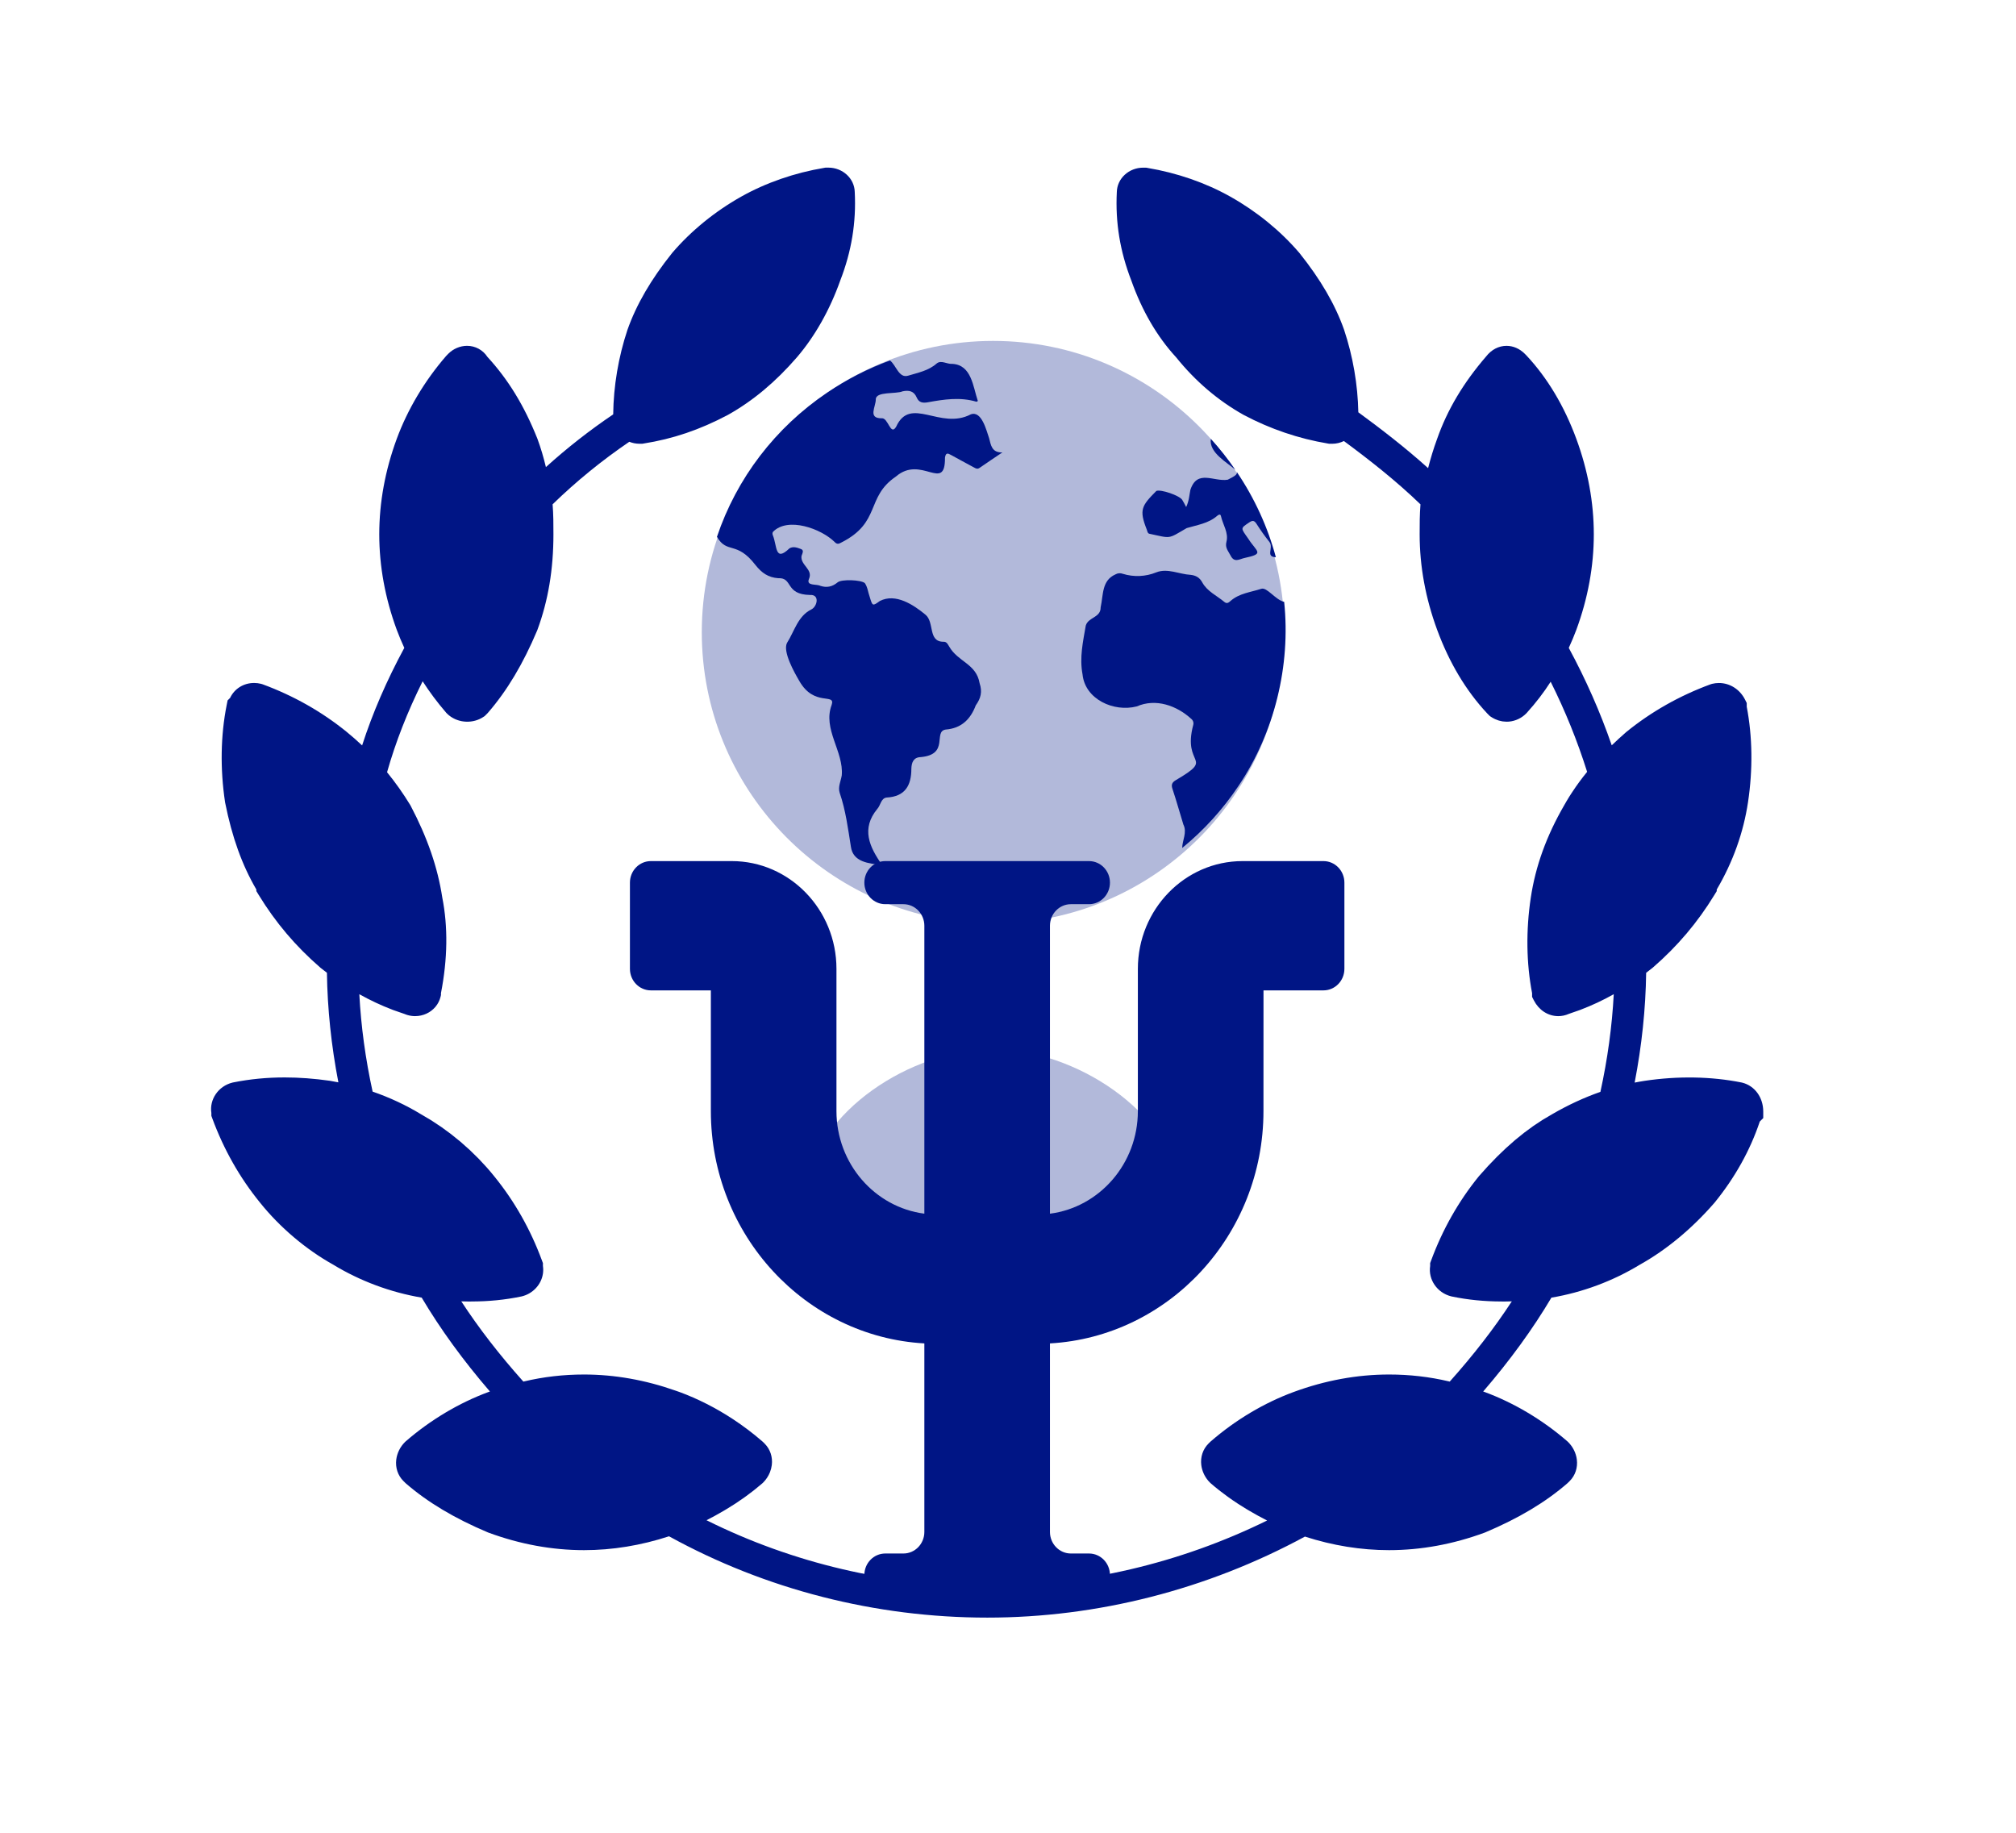 <?xml version="1.0" encoding="UTF-8"?> <svg xmlns="http://www.w3.org/2000/svg" width="110" height="100" viewBox="0 0 110 100" fill="none"><rect width="110" height="100" fill="white"></rect><path d="M95.061 59.071L95.02 59.062C93.368 58.731 91.543 58.701 89.732 58.973C89.552 59 89.372 59.033 89.193 59.068C89.582 57.053 89.793 55.046 89.82 53.077C89.934 52.99 90.049 52.904 90.162 52.812L90.183 52.795C91.525 51.631 92.625 50.334 93.544 48.829L93.671 48.621V48.535C94.555 47.032 95.13 45.427 95.379 43.761C95.646 41.983 95.621 40.186 95.308 38.559V38.357L95.216 38.174C94.936 37.614 94.39 37.266 93.791 37.266C93.665 37.266 93.537 37.281 93.413 37.312L93.324 37.34C91.638 37.961 90.096 38.834 88.742 39.934L88.721 39.952C88.446 40.19 88.19 40.428 87.942 40.666C87.312 38.845 86.538 37.091 85.598 35.35C85.748 35.023 85.888 34.694 86.011 34.362C86.643 32.645 86.964 30.893 86.964 29.155C86.964 27.416 86.643 25.664 86.011 23.947C85.35 22.154 84.436 20.625 83.295 19.402L83.193 19.299C82.916 19.023 82.564 18.87 82.202 18.87C81.774 18.87 81.381 19.075 81.091 19.446C79.846 20.887 78.968 22.364 78.414 23.947C78.219 24.476 78.058 25.009 77.922 25.542C76.66 24.406 75.331 23.386 74.115 22.495C74.086 20.991 73.822 19.443 73.336 17.987C72.851 16.614 72.056 15.247 70.905 13.808L70.886 13.786C69.864 12.592 68.567 11.536 67.136 10.732C65.788 9.973 64.219 9.43 62.601 9.16L62.53 9.148H62.376C61.593 9.148 60.954 9.741 60.938 10.476C60.853 12.135 61.111 13.715 61.728 15.305C62.315 16.962 63.138 18.372 64.174 19.496C65.217 20.793 66.45 21.847 67.841 22.629L67.861 22.64C69.315 23.41 70.862 23.935 72.459 24.201L72.529 24.213H72.683C72.917 24.213 73.135 24.159 73.328 24.064C74.687 25.068 76.174 26.229 77.506 27.518C77.461 28.075 77.461 28.622 77.461 29.155C77.461 30.893 77.782 32.645 78.415 34.362C79.075 36.155 79.989 37.684 81.13 38.907C81.137 38.914 81.144 38.922 81.151 38.929L81.233 39.011C81.233 39.011 81.234 39.011 81.234 39.012L81.293 39.071L81.364 39.118C81.422 39.157 81.482 39.19 81.542 39.219C81.553 39.225 81.564 39.231 81.576 39.236C81.633 39.263 81.692 39.286 81.752 39.305C81.767 39.309 81.782 39.314 81.797 39.318C81.856 39.335 81.916 39.349 81.975 39.359C81.991 39.361 82.006 39.362 82.022 39.364C82.071 39.37 82.12 39.374 82.169 39.375C82.183 39.375 82.197 39.378 82.21 39.378C82.384 39.378 82.554 39.346 82.715 39.287C82.721 39.285 82.727 39.283 82.733 39.28C82.765 39.268 82.798 39.254 82.83 39.239C82.841 39.234 82.851 39.229 82.862 39.224C82.89 39.21 82.918 39.196 82.945 39.18C82.961 39.171 82.975 39.162 82.991 39.153C83.014 39.138 83.037 39.124 83.059 39.109C83.08 39.094 83.1 39.078 83.12 39.063C83.137 39.05 83.153 39.038 83.169 39.025C83.206 38.995 83.241 38.963 83.275 38.928C83.285 38.919 83.294 38.909 83.303 38.899C83.307 38.895 83.31 38.892 83.313 38.888L83.317 38.883C83.319 38.881 83.32 38.879 83.322 38.877C83.802 38.347 84.233 37.785 84.61 37.197C85.41 38.799 86.066 40.422 86.599 42.113C86.305 42.472 86.039 42.835 85.798 43.202C85.775 43.236 85.753 43.269 85.731 43.303C85.694 43.36 85.656 43.417 85.621 43.474C85.525 43.628 85.435 43.781 85.349 43.935C84.379 45.609 83.783 47.261 83.524 48.985C83.257 50.764 83.282 52.561 83.596 54.188V54.39L83.688 54.573C83.719 54.634 83.753 54.692 83.79 54.747C83.797 54.758 83.805 54.77 83.812 54.781C83.891 54.896 83.982 54.997 84.081 55.083C84.081 55.084 84.082 55.084 84.082 55.084C84.293 55.267 84.543 55.384 84.807 55.425C84.814 55.426 84.822 55.427 84.829 55.428C84.889 55.437 84.949 55.441 85.01 55.442C85.013 55.442 85.017 55.443 85.02 55.443C85.022 55.443 85.024 55.442 85.026 55.442C85.066 55.442 85.106 55.44 85.147 55.436C85.155 55.435 85.163 55.435 85.17 55.434C85.209 55.43 85.248 55.423 85.287 55.416C85.296 55.414 85.305 55.413 85.314 55.412C85.354 55.403 85.393 55.392 85.432 55.38C85.44 55.378 85.448 55.377 85.456 55.374C85.502 55.359 85.547 55.342 85.593 55.322C85.645 55.305 85.697 55.285 85.749 55.267C85.902 55.216 86.055 55.165 86.206 55.108C86.22 55.103 86.233 55.097 86.246 55.092C86.863 54.858 87.465 54.575 88.052 54.246C87.959 56.002 87.715 57.786 87.324 59.574C86.443 59.882 85.571 60.284 84.696 60.79C84.695 60.791 84.695 60.791 84.694 60.792C84.692 60.793 84.69 60.794 84.688 60.795C84.616 60.835 84.544 60.88 84.472 60.923C84.373 60.98 84.274 61.036 84.176 61.098C84.106 61.141 84.037 61.19 83.968 61.235C83.868 61.301 83.767 61.365 83.667 61.434C83.597 61.483 83.527 61.537 83.457 61.588C83.359 61.659 83.261 61.729 83.164 61.803C83.088 61.862 83.013 61.926 82.938 61.986C82.847 62.059 82.756 62.13 82.665 62.206C82.58 62.279 82.494 62.358 82.409 62.434C82.329 62.504 82.25 62.571 82.171 62.644C82.074 62.734 81.977 62.83 81.88 62.923C81.813 62.988 81.746 63.05 81.679 63.117C81.56 63.235 81.442 63.36 81.324 63.485C81.279 63.532 81.234 63.577 81.189 63.625C81.026 63.801 80.863 63.982 80.7 64.17L80.682 64.191C79.582 65.546 78.709 67.087 78.088 68.773L78.034 68.918V69.073V69.073C77.921 69.812 78.412 70.538 79.181 70.731C79.192 70.734 79.202 70.736 79.213 70.738C79.214 70.738 79.215 70.738 79.216 70.739L79.221 70.74C79.225 70.741 79.228 70.741 79.232 70.742C80.088 70.921 80.996 71.01 81.923 71.011C81.96 71.011 81.997 71.014 82.034 71.014C82.185 71.014 82.337 71.009 82.489 71.005C81.536 72.464 80.403 73.929 79.103 75.382C79.091 75.379 79.078 75.376 79.066 75.373C79.059 75.372 79.053 75.37 79.046 75.369C78.003 75.122 76.911 74.996 75.792 74.996C74.054 74.996 72.302 75.317 70.585 75.95C68.977 76.542 67.413 77.474 66.064 78.644C66.048 78.657 66.033 78.671 66.019 78.686L65.937 78.767C65.634 79.07 65.492 79.496 65.546 79.937C65.585 80.249 65.719 80.547 65.925 80.791C65.955 80.826 65.986 80.86 66.019 80.892L66.064 80.934C66.197 81.05 66.335 81.163 66.476 81.275C66.516 81.307 66.558 81.339 66.599 81.371C66.709 81.456 66.821 81.541 66.936 81.624C66.974 81.652 67.011 81.68 67.05 81.707C67.199 81.814 67.351 81.919 67.508 82.021C67.537 82.04 67.567 82.059 67.596 82.078C67.728 82.163 67.862 82.246 67.998 82.329C68.048 82.359 68.097 82.388 68.147 82.418C68.284 82.499 68.424 82.578 68.565 82.657C68.6 82.676 68.633 82.695 68.668 82.714C68.822 82.798 68.978 82.88 69.138 82.962C64.374 85.301 59.132 86.53 53.87 86.53C48.522 86.53 43.261 85.295 38.55 82.947C38.704 82.868 38.854 82.789 39.002 82.708C39.024 82.696 39.045 82.684 39.066 82.672C39.22 82.587 39.371 82.501 39.519 82.414C39.567 82.385 39.615 82.357 39.662 82.328C39.797 82.246 39.929 82.164 40.059 82.08C40.091 82.059 40.123 82.039 40.155 82.018C40.311 81.915 40.464 81.811 40.613 81.704C40.649 81.679 40.684 81.653 40.719 81.627C40.836 81.542 40.951 81.456 41.063 81.368C41.103 81.337 41.143 81.306 41.182 81.275C41.323 81.163 41.461 81.05 41.595 80.934L41.64 80.892C41.802 80.729 41.929 80.536 42.012 80.327C42.061 80.202 42.095 80.071 42.112 79.937C42.167 79.497 42.025 79.07 41.722 78.767L41.64 78.685C41.626 78.671 41.611 78.657 41.595 78.644C41.089 78.205 40.553 77.8 39.995 77.433C39.066 76.823 38.079 76.32 37.074 75.95C37.006 75.925 36.938 75.903 36.87 75.879C35.218 75.296 33.536 74.996 31.866 74.996C30.748 74.996 29.657 75.122 28.613 75.369C28.606 75.371 28.599 75.372 28.591 75.374C28.579 75.377 28.567 75.379 28.556 75.382C27.256 73.93 26.122 72.464 25.17 71.005C25.322 71.009 25.473 71.014 25.624 71.014C25.659 71.014 25.693 71.011 25.728 71.011C26.658 71.011 27.567 70.921 28.426 70.742C28.43 70.741 28.433 70.741 28.437 70.74L28.443 70.739C28.444 70.739 28.445 70.738 28.445 70.738C28.456 70.736 28.467 70.734 28.477 70.731C28.622 70.695 28.756 70.64 28.878 70.57C29.409 70.265 29.716 69.673 29.624 69.073V69.073V68.918L29.57 68.773C28.949 67.087 28.076 65.546 26.98 64.197C26.844 64.027 26.703 63.859 26.557 63.695C26.495 63.625 26.429 63.557 26.365 63.488C26.279 63.395 26.195 63.301 26.106 63.21C26.034 63.136 25.958 63.065 25.884 62.993C25.799 62.91 25.716 62.825 25.63 62.744C25.554 62.674 25.476 62.607 25.399 62.539C25.309 62.459 25.222 62.377 25.131 62.3C25.054 62.235 24.974 62.174 24.896 62.11C24.802 62.033 24.709 61.955 24.612 61.881C24.536 61.822 24.457 61.767 24.38 61.71C24.279 61.636 24.18 61.56 24.078 61.489C24.001 61.435 23.923 61.386 23.845 61.335C23.741 61.265 23.637 61.193 23.531 61.127C23.45 61.076 23.369 61.031 23.288 60.983C23.184 60.921 23.082 60.857 22.977 60.799C22.148 60.294 21.256 59.88 20.331 59.56C19.941 57.778 19.699 55.998 19.606 54.246C20.191 54.574 20.792 54.856 21.406 55.09C21.422 55.096 21.438 55.103 21.454 55.109C21.602 55.164 21.751 55.214 21.9 55.264C21.955 55.283 22.011 55.304 22.067 55.322C22.075 55.326 22.084 55.328 22.092 55.332C22.131 55.348 22.17 55.363 22.21 55.375C22.217 55.377 22.224 55.379 22.231 55.381C22.367 55.421 22.508 55.442 22.65 55.442C22.706 55.442 22.762 55.438 22.817 55.432C22.821 55.431 22.825 55.431 22.829 55.43C22.876 55.425 22.923 55.417 22.969 55.407C22.972 55.406 22.975 55.406 22.977 55.405C23.077 55.383 23.173 55.351 23.264 55.309C23.265 55.308 23.267 55.308 23.268 55.307C23.27 55.306 23.272 55.305 23.274 55.304C23.318 55.284 23.36 55.261 23.401 55.237C23.404 55.235 23.408 55.233 23.412 55.231C23.496 55.18 23.574 55.121 23.645 55.054C23.652 55.047 23.66 55.04 23.667 55.032C23.694 55.006 23.72 54.979 23.745 54.95C23.752 54.942 23.759 54.934 23.766 54.926C23.795 54.89 23.823 54.853 23.849 54.814C23.852 54.811 23.854 54.807 23.856 54.804C23.879 54.769 23.9 54.733 23.919 54.696C23.926 54.684 23.932 54.671 23.938 54.659C23.953 54.628 23.966 54.597 23.979 54.566C23.984 54.553 23.989 54.54 23.994 54.528C24.01 54.484 24.024 54.44 24.036 54.394L24.061 54.291V54.187C24.424 52.323 24.448 50.566 24.131 48.963C23.883 47.333 23.319 45.698 22.407 43.965L22.38 43.917C21.991 43.281 21.572 42.69 21.119 42.135C21.59 40.475 22.231 38.837 23.061 37.172C23.439 37.758 23.859 38.322 24.317 38.853L24.325 38.863C24.326 38.865 24.328 38.866 24.329 38.868C24.333 38.872 24.337 38.877 24.34 38.882L24.383 38.927C24.417 38.961 24.453 38.993 24.489 39.024C24.506 39.038 24.524 39.05 24.541 39.063C24.561 39.078 24.581 39.094 24.602 39.108C24.625 39.123 24.648 39.137 24.672 39.151C24.688 39.161 24.704 39.171 24.721 39.18C24.747 39.194 24.773 39.207 24.799 39.22C24.815 39.228 24.832 39.235 24.848 39.243C24.874 39.254 24.9 39.264 24.926 39.274C24.947 39.282 24.967 39.289 24.988 39.296C25.01 39.303 25.033 39.31 25.056 39.317C25.088 39.326 25.121 39.334 25.154 39.341C25.165 39.343 25.177 39.346 25.189 39.349C25.516 39.411 25.863 39.374 26.171 39.231C26.176 39.229 26.18 39.226 26.185 39.224C26.25 39.193 26.314 39.158 26.375 39.117L26.447 39.07L26.502 39.013C26.504 39.012 26.506 39.011 26.508 39.009L26.59 38.927C26.604 38.913 26.618 38.898 26.631 38.882C27.667 37.687 28.543 36.22 29.311 34.398L29.325 34.361C29.912 32.77 30.197 31.066 30.197 29.154C30.197 28.621 30.197 28.073 30.152 27.516C31.431 26.271 32.836 25.127 34.337 24.104C34.508 24.173 34.695 24.212 34.893 24.212H35.043L35.11 24.201C36.718 23.947 38.182 23.451 39.715 22.639L39.735 22.628C41.09 21.866 42.316 20.841 43.485 19.492C44.466 18.347 45.283 16.899 45.848 15.303C46.465 13.713 46.723 12.134 46.638 10.475C46.622 9.74 45.983 9.146 45.2 9.146H45.047L44.976 9.158C43.357 9.428 41.788 9.972 40.44 10.73C39.01 11.535 37.713 12.591 36.69 13.784L36.671 13.807C35.52 15.245 34.725 16.613 34.235 18C33.742 19.48 33.476 21.069 33.458 22.609C32.161 23.486 30.932 24.449 29.787 25.486C29.661 24.96 29.51 24.447 29.326 23.946L29.317 23.924C28.598 22.125 27.731 20.708 26.594 19.471C26.35 19.096 25.937 18.869 25.484 18.869C25.109 18.869 24.737 19.026 24.465 19.297L24.341 19.425C23.171 20.775 22.24 22.338 21.647 23.946C21.015 25.663 20.694 27.415 20.694 29.153C20.694 30.892 21.015 32.644 21.647 34.36C21.77 34.692 21.91 35.022 22.06 35.349C21.092 37.142 20.332 38.898 19.758 40.672C19.487 40.418 19.208 40.17 18.916 39.933C17.562 38.833 16.02 37.96 14.334 37.338L14.245 37.311C14.121 37.28 13.994 37.264 13.867 37.264C13.287 37.264 12.789 37.582 12.555 38.079L12.419 38.215L12.368 38.472C12.038 40.121 12.007 41.949 12.279 43.76L12.286 43.801C12.662 45.682 13.205 47.193 13.987 48.533V48.619L14.114 48.827C15.033 50.332 16.133 51.63 17.476 52.793L17.497 52.811C17.609 52.902 17.724 52.988 17.838 53.076C17.866 55.041 18.075 57.045 18.463 59.055C18.31 59.025 18.156 58.995 18.002 58.97C17.137 58.847 16.329 58.787 15.532 58.787C14.56 58.787 13.64 58.876 12.72 59.06L12.68 59.069C11.911 59.262 11.419 59.988 11.533 60.727V60.882L11.586 61.027C12.207 62.713 13.08 64.255 14.177 65.604C15.262 66.961 16.684 68.168 18.179 69.001C19.646 69.895 21.309 70.513 23.009 70.801C24.021 72.508 25.268 74.225 26.732 75.923C26.708 75.931 26.684 75.939 26.66 75.948C25.052 76.54 23.488 77.472 22.138 78.642L22.093 78.684C21.833 78.944 21.666 79.283 21.621 79.638C21.566 80.079 21.708 80.505 22.012 80.808L22.138 80.932C23.333 81.967 24.8 82.844 26.623 83.612L26.66 83.626C28.376 84.258 30.128 84.579 31.867 84.579C33.413 84.579 34.97 84.324 36.504 83.823C41.772 86.724 47.767 88.26 53.871 88.26C59.881 88.26 65.863 86.73 71.202 83.839C72.721 84.33 74.262 84.579 75.793 84.579C77.531 84.579 79.283 84.258 81 83.626L81.037 83.612C82.859 82.844 84.326 81.968 85.521 80.932L85.648 80.808C85.951 80.505 86.093 80.079 86.038 79.638C85.994 79.282 85.826 78.944 85.566 78.684L85.521 78.642C84.171 77.472 82.608 76.54 81 75.948C80.976 75.939 80.952 75.931 80.928 75.923C82.391 74.225 83.638 72.508 84.65 70.802C86.342 70.517 88.01 69.897 89.48 69.001C90.925 68.196 92.329 67.03 93.543 65.63L93.561 65.609C94.67 64.243 95.497 62.759 96.02 61.193L96.209 61.004V60.646C96.207 59.876 95.746 59.243 95.061 59.071Z" fill="#001585"></path><path d="M70.081 34.495C70.081 25.731 62.95 18.601 54.186 18.601C45.422 18.601 38.292 25.731 38.292 34.495C38.292 42.945 44.921 49.873 53.251 50.359V57.295C48.808 57.747 43.902 61.307 43.902 65.66C43.902 66.177 44.32 66.595 44.837 66.595H63.536C64.052 66.595 64.471 66.177 64.471 65.66C64.471 61.307 59.564 57.747 55.121 57.295V50.359C63.452 49.873 70.081 42.945 70.081 34.495Z" fill="#B2B9DA"></path><path d="M45.13 21.425C46.195 20.704 47.347 20.114 48.56 19.668C48.899 19.922 49.041 20.656 49.553 20.497C50.098 20.332 50.666 20.226 51.108 19.833C51.355 19.629 51.676 19.878 51.954 19.853C53.021 19.904 53.091 21.116 53.355 21.878C53.315 21.9 53.292 21.924 53.278 21.919C52.392 21.655 51.512 21.788 50.637 21.948C50.349 22 50.14 21.971 50.018 21.687C49.867 21.335 49.601 21.278 49.245 21.352C48.899 21.509 47.788 21.345 47.787 21.786C47.788 22.2 47.341 22.825 48.101 22.822C48.467 22.767 48.582 23.818 48.897 23.283C49.675 21.574 51.295 23.484 52.972 22.607C53.569 22.391 53.826 23.506 53.969 23.908C54.067 24.278 54.109 24.702 54.692 24.685C54.277 24.965 53.861 25.243 53.449 25.528C53.331 25.61 53.246 25.562 53.141 25.503L53.138 25.502C52.728 25.274 52.308 25.061 51.9 24.829C51.706 24.718 51.607 24.693 51.562 24.966C51.577 26.906 50.274 24.801 48.884 26.001C47.216 27.134 48.099 28.501 45.888 29.61C45.753 29.693 45.654 29.688 45.554 29.585C44.817 28.844 42.977 28.18 42.172 29.024C42.157 29.052 42.15 29.082 42.149 29.112C42.148 29.143 42.155 29.174 42.168 29.202C42.41 29.793 42.274 30.69 43.077 29.917C43.297 29.793 43.511 29.887 43.701 29.955C43.901 30.026 43.76 30.22 43.732 30.343C43.671 30.843 44.382 31.064 44.138 31.594C43.983 31.982 44.542 31.854 44.757 31.963C45.116 32.082 45.417 32.012 45.704 31.774C45.922 31.593 46.976 31.635 47.188 31.815C47.342 32.034 47.368 32.338 47.461 32.588C47.605 33.068 47.613 33.079 48.006 32.792C48.868 32.348 49.848 33.002 50.494 33.536C51.003 33.949 50.615 35.022 51.486 35.016C51.655 35.008 51.718 35.159 51.789 35.273C52.267 36.117 53.272 36.21 53.451 37.28C53.608 37.742 53.516 38.104 53.242 38.483C52.959 39.236 52.464 39.739 51.598 39.806C50.901 39.917 51.816 41.165 50.24 41.309C49.841 41.321 49.738 41.6 49.727 41.947C49.727 42.847 49.392 43.465 48.371 43.516C48.065 43.557 48.048 43.943 47.871 44.132C46.977 45.214 47.431 46.204 48.137 47.204C47.375 47.11 46.543 47.036 46.427 46.194C46.27 45.208 46.145 44.22 45.819 43.266C45.71 42.946 45.876 42.627 45.929 42.311C46.046 40.999 44.876 39.788 45.379 38.459C45.602 37.788 44.42 38.589 43.609 37.147C43.336 36.682 42.707 35.563 42.938 35.085C43.348 34.443 43.531 33.611 44.275 33.249C44.594 33.087 44.74 32.428 44.195 32.462C42.815 32.437 43.28 31.504 42.461 31.548C41.92 31.506 41.567 31.266 41.22 30.827C40.184 29.486 39.678 30.248 39.119 29.291C40.194 26.093 42.303 23.332 45.13 21.425Z" fill="#001585"></path><path d="M67.58 42.877C66.732 44.15 65.696 45.293 64.505 46.267C64.509 45.85 64.785 45.417 64.569 44.988C64.368 44.343 64.191 43.689 63.975 43.048C63.895 42.809 63.951 42.691 64.155 42.567C66.34 41.289 64.499 41.845 65.106 39.56C65.124 39.498 65.123 39.433 65.103 39.372C65.083 39.311 65.044 39.257 64.993 39.217C64.199 38.495 63.065 38.09 62.026 38.543C60.775 38.867 59.204 38.159 59.067 36.795C58.894 35.874 59.093 35.012 59.244 34.13C59.384 33.666 60.063 33.707 60.055 33.139C60.207 32.448 60.109 31.671 60.865 31.339C60.924 31.304 60.992 31.283 61.061 31.278C61.131 31.273 61.201 31.283 61.266 31.309C61.867 31.494 62.514 31.465 63.093 31.228C63.704 30.987 64.343 31.332 64.966 31.365C65.26 31.398 65.46 31.52 65.598 31.774C65.87 32.272 66.397 32.499 66.81 32.847C66.947 32.961 67.049 32.871 67.137 32.794L67.143 32.789C67.62 32.37 68.244 32.313 68.817 32.127C69.13 32.019 69.588 32.73 70.069 32.84C70.432 36.324 69.538 39.965 67.58 42.877Z" fill="#001585"></path><path d="M69.616 30.404C69.024 30.373 69.511 29.906 69.264 29.57C69.011 29.253 68.777 28.924 68.561 28.583C68.448 28.412 68.362 28.372 68.172 28.498C67.663 28.839 67.695 28.799 68.109 29.392C68.583 30.133 69.029 30.204 67.882 30.45C67.62 30.513 67.347 30.715 67.146 30.315C67.024 30.072 66.832 29.889 66.918 29.566C67.049 29.067 66.722 28.628 66.619 28.157C66.588 28.017 66.475 28.091 66.412 28.146C65.939 28.56 65.325 28.641 64.75 28.814C63.701 29.425 63.923 29.379 62.725 29.125C62.612 29.11 62.603 28.972 62.569 28.887C62.139 27.804 62.3 27.588 63.096 26.785C63.352 26.691 64.345 27.034 64.502 27.267C64.573 27.371 64.625 27.487 64.722 27.665C64.887 27.306 64.891 27.009 64.952 26.726C65.327 25.59 66.233 26.298 66.989 26.174C67.371 25.984 67.531 25.884 67.482 25.748C68.449 27.176 69.17 28.749 69.616 30.404Z" fill="#001585"></path><path d="M67.403 25.633C66.974 25.235 65.956 24.713 66.067 23.945C66.551 24.477 66.997 25.041 67.403 25.633Z" fill="#001585"></path><path d="M72.213 46.983H67.797C64.648 46.983 62.086 49.62 62.086 52.861V60.621C62.086 63.494 59.99 65.873 57.289 66.221V50.51C57.289 49.862 57.801 49.334 58.431 49.334H59.421C60.052 49.334 60.563 48.808 60.563 48.159C60.563 47.51 60.052 46.983 59.421 46.983H48.304C47.673 46.983 47.162 47.51 47.162 48.159C47.162 48.808 47.673 49.334 48.304 49.334H49.294C49.924 49.334 50.436 49.862 50.436 50.51V66.22C47.736 65.872 45.64 63.494 45.64 60.621V52.861C45.64 49.62 43.078 46.983 39.929 46.983H35.513C34.883 46.983 34.371 47.509 34.371 48.159V52.861C34.371 53.51 34.882 54.037 35.513 54.037L38.787 54.039V60.621C38.787 67.386 43.952 72.932 50.436 73.299V83.586C50.436 84.234 49.924 84.762 49.294 84.762H48.304C47.673 84.762 47.162 85.288 47.162 85.937C47.162 86.587 47.673 87.113 48.304 87.113H59.421C60.051 87.113 60.563 86.587 60.563 85.937C60.563 85.288 60.051 84.762 59.421 84.762H58.431C57.801 84.762 57.289 84.234 57.289 83.586V73.299C63.773 72.932 68.939 67.386 68.939 60.621L68.941 54.037H72.213C72.843 54.037 73.355 53.511 73.355 52.861V48.159C73.355 47.509 72.843 46.983 72.213 46.983Z" fill="#001585"></path></svg> 